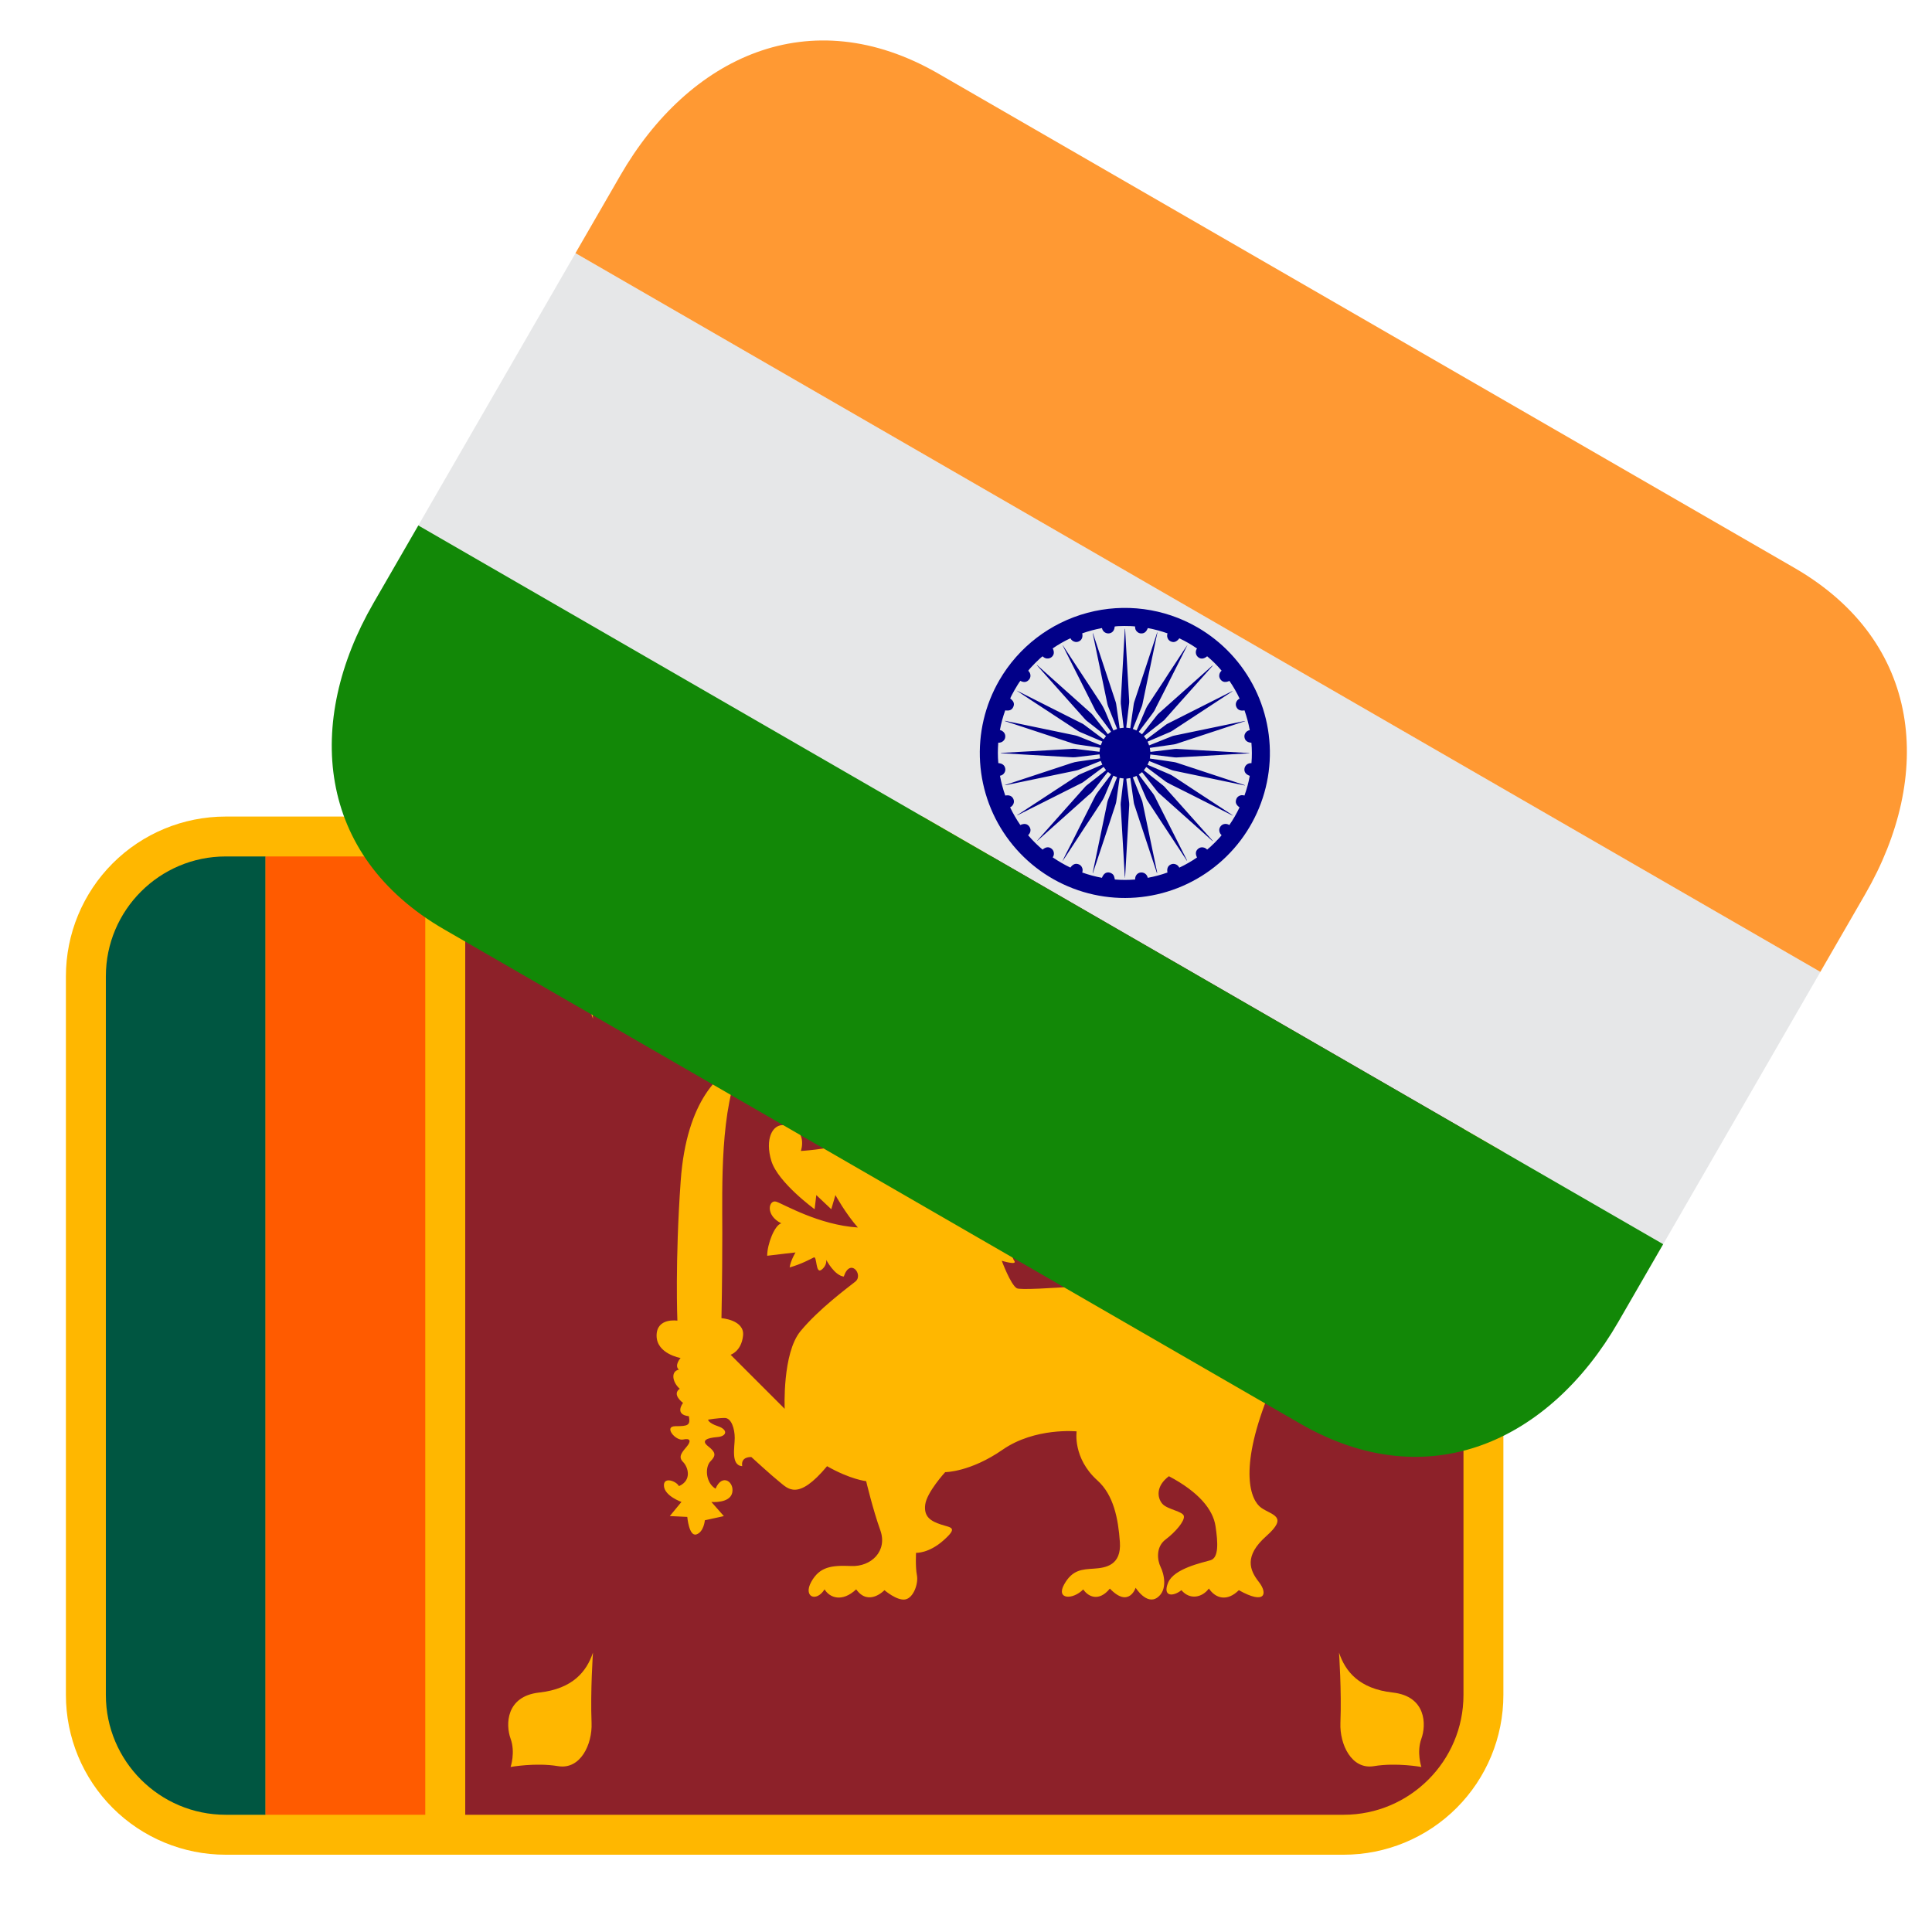 <svg width="150" height="150" viewBox="0 0 150 150" fill="none" xmlns="http://www.w3.org/2000/svg">
<g clip-path="url(#clip0_889_1338)">
<path d="M116.722 131.599C116.722 134.888 115.415 138.042 113.09 140.368C110.764 142.693 107.61 144 104.321 144H17.518C14.229 144 11.075 142.693 8.749 140.368C6.424 138.042 5.117 134.888 5.117 131.599V75.797C5.117 72.508 6.424 69.354 8.749 67.028C11.075 64.703 14.229 63.397 17.518 63.397H104.321C107.61 63.397 110.764 64.703 113.09 67.028C115.415 69.354 116.722 72.508 116.722 75.797V131.599Z" fill="#FFB700"/>
<path d="M104.324 66.495H36.121V140.898H104.324C109.451 140.898 113.624 136.725 113.624 131.598V75.796C113.624 70.668 109.451 66.495 104.324 66.495Z" fill="#8D2129"/>
<path d="M17.519 66.495C12.392 66.495 8.219 70.668 8.219 75.796V131.598C8.219 136.725 12.392 140.898 17.519 140.898H20.619V66.495H17.519Z" fill="#005641"/>
<path d="M20.617 66.495H33.018V140.898H20.617V66.495Z" fill="#FF5B00"/>
<path d="M46.038 79.089C46.038 79.089 45.83 76.116 45.929 73.626C45.995 71.977 45.071 69.984 43.325 70.272C41.58 70.56 39.642 70.207 39.642 70.207C39.642 70.207 40.03 71.335 39.642 72.402C39.255 73.468 39.255 75.694 41.871 75.986C44.488 76.28 45.554 77.635 46.038 79.089ZM103.961 79.089C103.961 79.089 104.168 76.116 104.069 73.626C104.004 71.977 104.928 69.984 106.673 70.272C108.419 70.56 110.356 70.207 110.356 70.207C110.356 70.207 109.969 71.335 110.356 72.402C110.744 73.468 110.744 75.694 108.127 75.986C105.511 76.28 104.444 77.635 103.961 79.089ZM46.038 128.306C46.038 128.306 45.83 131.283 45.929 133.772C45.995 135.421 45.071 137.415 43.325 137.123C41.58 136.832 39.642 137.188 39.642 137.188C39.642 137.188 40.03 136.057 39.642 134.99C39.255 133.924 39.255 131.698 41.871 131.407C44.488 131.115 45.554 129.757 46.038 128.306ZM103.961 128.306C103.961 128.306 104.168 131.283 104.069 133.772C104.004 135.421 104.928 137.415 106.673 137.123C108.419 136.832 110.356 137.188 110.356 137.188C110.356 137.188 109.969 136.057 110.356 134.99C110.744 133.924 110.744 131.698 108.127 131.407C105.511 131.115 104.444 129.757 103.961 128.306ZM62.18 89.36C62.18 89.36 64.022 89.263 65.863 88.777C67.705 88.293 67.122 86.551 67.122 86.551C67.122 86.551 68.768 85.68 69.739 86.551C70.709 87.422 71.871 87.326 71.288 86.163C73.031 85.292 73.806 87.23 73.806 87.23C73.806 87.23 74.677 86.681 74.872 85.937C76.422 85.776 76.714 87.326 77.681 87.131C78.648 86.935 79.327 85.925 79.327 85.925C79.327 85.925 79.519 88.681 77.873 89.36C79.231 91.102 78.84 94.493 78.84 95.368L77.873 94.785C77.873 94.785 78.456 97.497 78.744 97.885C79.033 98.272 77.777 97.885 77.777 97.885C77.777 97.885 78.456 99.726 78.94 100.018C79.423 100.309 88.531 99.435 91.148 99.435C93.764 99.435 97.348 99.047 97.348 96.722C97.348 94.397 94.344 94.59 90.956 95.076C87.564 95.56 85.338 95.464 83.98 94.593C82.623 93.722 81.076 93.495 81.203 95.69C79.135 94.723 80.62 92.655 80.62 92.655C80.62 92.655 78.261 90.073 79.764 87.487C81.265 84.905 87.077 84.127 91.148 86.39C95.218 88.653 96.83 90.522 98.511 90.848C98.446 89.62 100.513 88.718 100.771 90.978C101.028 93.238 98.185 92.785 96.961 92.075C95.736 91.365 93.538 89.233 93.538 89.233C93.538 89.233 93.473 90.525 94.313 91.365C91.988 91.108 91.473 89.363 91.473 89.363C91.473 89.363 91.34 91.232 89.21 91.297C90.76 89.49 90.243 88.005 88.113 87.23C89.341 89.102 88.178 90.717 86.371 90.975C87.598 89.233 86.566 87.23 84.306 86.842C84.628 88.262 83.531 88.65 83.531 88.65C83.531 88.65 83.016 87.357 81.981 88.067C80.945 88.777 80.685 90.33 82.04 91.297C82.88 89.617 84.557 89.747 85.14 90.457C83.398 90.649 83.463 92.267 84.108 93.105C84.752 92.007 85.4 91.685 86.045 92.847C86.69 94.01 88.627 93.945 92.115 93.43C95.603 92.915 98.814 93.294 99.348 96.4C99.8 99.047 97.153 100.34 97.153 100.34C97.153 100.34 100.575 102.923 98.38 108.543C96.186 114.164 97.091 116.486 97.928 117.068C98.765 117.651 100.061 117.713 98.315 119.263C96.57 120.813 97.023 121.914 97.733 122.816C98.442 123.718 98.25 124.623 96.183 123.461C95.277 124.366 94.375 124.106 93.857 123.331C93.34 124.041 92.373 124.236 91.725 123.461C91.08 123.979 90.24 123.979 90.692 122.878C91.145 121.778 93.34 121.328 93.984 121.136C94.629 120.944 94.567 119.778 94.372 118.488C94.177 117.199 93.079 115.841 90.754 114.613C89.722 115.388 89.849 116.29 90.237 116.746C90.624 117.202 91.852 117.329 91.917 117.713C91.982 118.098 91.272 118.941 90.497 119.524C89.722 120.107 89.852 121.139 90.109 121.657C90.367 122.174 90.689 123.445 89.849 124.038C89.009 124.627 88.172 123.272 88.172 123.272C88.172 123.272 87.651 124.887 86.169 123.337C85.329 124.372 84.492 123.985 84.104 123.402C83.264 124.242 81.972 124.177 82.62 123.015C83.267 121.852 84.039 121.849 84.945 121.787C85.85 121.725 87.074 121.533 86.947 119.722C86.82 117.912 86.464 116.073 85.205 114.942C83.267 113.2 83.59 111.132 83.59 111.132C83.59 111.132 80.359 110.809 77.842 112.555C75.325 114.3 73.384 114.297 73.384 114.297C73.384 114.297 71.961 115.847 71.834 116.814C71.707 117.781 72.287 118.107 73.062 118.364C73.837 118.622 74.42 118.557 73.254 119.592C72.088 120.627 71.121 120.559 71.121 120.559C71.121 120.559 71.062 121.654 71.189 122.298C71.316 122.943 70.929 124.062 70.284 124.18C69.639 124.298 68.669 123.461 68.669 123.461C68.669 123.461 67.441 124.754 66.474 123.396C65.377 124.428 64.406 124.044 64.019 123.396C63.374 124.428 62.339 123.979 62.986 122.813C63.634 121.647 64.537 121.517 66.087 121.585C67.637 121.654 68.926 120.423 68.347 118.808C67.767 117.192 67.249 114.998 67.249 114.998C67.249 114.998 66.021 114.867 64.214 113.835C61.954 116.548 61.179 115.58 60.531 115.063C59.883 114.545 58.336 113.125 58.336 113.125C58.336 113.125 57.496 113.06 57.626 113.835C56.721 113.77 57.044 112.35 57.044 111.64C57.044 110.93 56.786 110.09 56.268 110.09C55.751 110.09 54.976 110.22 54.976 110.22C54.976 110.22 54.976 110.475 55.751 110.735C56.526 110.995 56.461 111.513 55.686 111.575C54.911 111.637 54.393 111.829 54.976 112.285C55.559 112.741 55.62 112.995 55.168 113.448C54.715 113.9 54.78 115.125 55.555 115.58C56.073 114.353 57.04 115.066 56.848 115.903C56.656 116.74 55.233 116.613 55.233 116.613L56.2 117.71L54.725 118.033C54.725 118.033 54.65 118.938 54.071 119.13C53.491 119.322 53.361 117.772 53.361 117.772L52.003 117.707L52.908 116.61C52.908 116.61 51.615 116.157 51.55 115.382C51.485 114.607 52.517 114.994 52.713 115.382C53.745 114.929 53.422 113.897 53.035 113.51C52.648 113.122 52.905 112.8 53.292 112.347C53.68 111.894 53.615 111.637 53.035 111.764C52.455 111.891 51.485 110.729 52.452 110.729C53.419 110.729 53.615 110.664 53.484 109.954C52.322 109.827 53.032 108.921 53.032 108.921C53.032 108.921 52.127 108.273 52.775 107.824C52.192 107.309 52.065 106.466 52.709 106.339C52.322 106.017 52.84 105.434 52.84 105.434C52.84 105.434 50.977 105.117 50.977 103.698C50.977 102.278 52.592 102.535 52.592 102.535C52.592 102.535 52.4 98.015 52.849 91.685C53.298 85.354 55.949 83.159 57.564 82.514C55.884 86.067 56.079 92.072 56.079 95.755C56.079 99.438 56.014 102.343 56.014 102.343C56.014 102.343 57.822 102.47 57.691 103.698C57.561 104.925 56.724 105.183 56.724 105.183L60.922 109.38C60.922 109.38 60.73 105.074 62.149 103.354C63.569 101.633 65.764 100.018 66.412 99.5C67.06 98.982 66.012 97.612 65.51 99.113C64.778 99.023 64.152 97.82 64.152 97.82C64.152 97.82 64.217 98.272 63.764 98.595C63.312 98.917 63.442 97.497 63.182 97.628C62.921 97.758 62.215 98.145 61.309 98.403C61.374 97.885 61.762 97.24 61.762 97.24C61.762 97.24 60.599 97.367 59.564 97.497C59.564 96.592 60.144 95.107 60.661 94.98C59.369 94.335 59.694 93.108 60.274 93.3C60.853 93.492 63.566 95.107 66.604 95.302C65.637 94.205 64.862 92.785 64.862 92.785L64.54 93.883L63.377 92.785L63.247 93.883C63.247 93.883 60.404 91.815 59.889 90.138C59.375 88.46 59.955 87.227 60.922 87.36C62.794 87.614 62.18 89.36 62.18 89.36Z" fill="#FFB700"/>
<path d="M44.684 19.652L141.336 75.454L129.129 96.597L32.477 40.795L44.684 19.652Z" fill="#E6E7E8"/>
<path d="M139.308 44.084L72.86 5.72C62.852 -0.058 53.464 4.439 48.167 13.613L44.679 19.654L141.331 75.456L144.819 69.415C150.116 60.241 149.316 49.862 139.308 44.084Z" fill="#FF9933"/>
<path d="M28.989 46.836C23.692 56.01 24.492 66.389 34.5 72.167L100.948 110.531C110.956 116.309 120.344 111.812 125.641 102.638L129.129 96.597L32.477 40.795L28.989 46.836Z" fill="#128807"/>
<path fill-rule="evenodd" clip-rule="evenodd" d="M92.964 48.705C94.893 49.819 96.449 51.48 97.434 53.479C98.419 55.477 98.789 57.723 98.498 59.932C98.206 62.141 97.266 64.214 95.796 65.888C94.326 67.562 92.392 68.763 90.239 69.338C88.087 69.913 85.812 69.837 83.703 69.118C81.594 68.4 79.745 67.072 78.391 65.303C77.036 63.534 76.237 61.403 76.094 59.179C75.952 56.956 76.472 54.74 77.589 52.812C79.085 50.231 81.545 48.349 84.427 47.579C87.309 46.809 90.38 47.214 92.964 48.705ZM84.025 49.172C84.083 49.459 83.996 49.681 83.785 49.787C83.693 49.839 83.585 49.856 83.481 49.837C83.4 49.823 83.324 49.79 83.259 49.74C83.194 49.691 83.142 49.627 83.107 49.553C82.628 49.777 82.168 50.041 81.732 50.341C81.874 50.622 81.841 50.853 81.646 51.016C81.545 51.098 81.416 51.138 81.286 51.126C81.156 51.114 81.036 51.052 80.951 50.954C80.717 51.108 79.947 51.888 79.832 52.079C79.919 52.158 79.978 52.263 79.998 52.378C80.019 52.496 79.995 52.617 79.93 52.718C79.738 52.986 79.493 53.005 79.219 52.861C79.019 53.11 78.496 54.028 78.434 54.232C78.699 54.425 78.78 54.637 78.678 54.866C78.577 55.118 78.378 55.205 78.045 55.153C77.867 55.649 77.729 56.157 77.633 56.677C77.757 56.707 77.869 56.776 77.951 56.875C78.027 56.977 78.064 57.099 78.046 57.228C78.037 57.33 77.996 57.42 77.924 57.498C77.872 57.556 77.806 57.601 77.734 57.629C77.661 57.658 77.583 57.669 77.505 57.662C77.465 58.199 77.46 58.724 77.51 59.248C77.812 59.268 78.002 59.413 78.045 59.66C78.066 59.763 78.05 59.871 78 59.964C77.966 60.034 77.914 60.095 77.851 60.141C77.788 60.188 77.715 60.218 77.637 60.23C77.735 60.756 77.872 61.268 78.049 61.766C78.347 61.707 78.568 61.798 78.674 62.024C78.722 62.127 78.733 62.231 78.708 62.338C78.689 62.413 78.654 62.482 78.605 62.541C78.556 62.601 78.494 62.649 78.425 62.682C78.655 63.164 78.919 63.621 79.217 64.054C79.509 63.921 79.732 63.95 79.888 64.141C79.956 64.221 79.998 64.321 80.009 64.426C80.013 64.589 79.951 64.729 79.823 64.846C80.169 65.251 80.539 65.622 80.946 65.964C81.182 65.76 81.405 65.73 81.602 65.863C81.692 65.926 81.762 66.004 81.8 66.113C81.85 66.27 81.828 66.422 81.733 66.567C82.176 66.869 82.633 67.133 83.104 67.359C83.306 67.087 83.507 67.007 83.76 67.109C83.856 67.148 83.936 67.218 83.987 67.309C84.025 67.374 84.047 67.446 84.054 67.52C84.06 67.595 84.05 67.67 84.023 67.741C84.528 67.92 85.038 68.058 85.553 68.153C85.68 67.846 85.848 67.715 86.092 67.737C86.179 67.747 86.262 67.779 86.334 67.83C86.41 67.881 86.464 67.948 86.493 68.031C86.522 68.11 86.536 68.195 86.556 68.285C87.08 68.328 87.607 68.328 88.131 68.286C88.116 67.955 88.34 67.776 88.525 67.746C88.59 67.734 88.657 67.735 88.722 67.749C88.787 67.763 88.849 67.789 88.903 67.827C88.958 67.865 89.004 67.914 89.04 67.97C89.075 68.026 89.099 68.089 89.11 68.154C89.632 68.057 90.147 67.921 90.641 67.742C90.583 67.448 90.669 67.224 90.896 67.12C90.993 67.07 91.104 67.057 91.209 67.083C91.285 67.099 91.357 67.133 91.418 67.182C91.479 67.231 91.527 67.293 91.56 67.364C92.043 67.137 92.502 66.873 92.936 66.574C92.8 66.298 92.822 66.08 93.002 65.919C93.078 65.846 93.175 65.799 93.28 65.788C93.362 65.78 93.445 65.791 93.522 65.822C93.599 65.852 93.668 65.9 93.722 65.963C93.944 65.806 94.706 65.05 94.845 64.841C94.752 64.761 94.69 64.651 94.67 64.53C94.659 64.469 94.66 64.406 94.674 64.346C94.688 64.285 94.714 64.228 94.751 64.178C94.812 64.086 94.904 64.019 95.01 63.987C95.083 63.967 95.16 63.962 95.235 63.974C95.31 63.986 95.382 64.015 95.445 64.057C95.746 63.622 96.011 63.163 96.237 62.684C95.965 62.489 95.892 62.298 95.986 62.048C96.019 61.953 96.084 61.871 96.169 61.816C96.235 61.773 96.31 61.747 96.388 61.738C96.466 61.73 96.545 61.739 96.618 61.767C96.799 61.27 96.938 60.758 97.032 60.238C96.725 60.123 96.597 59.948 96.616 59.702C96.622 59.636 96.641 59.573 96.672 59.514C96.703 59.456 96.745 59.405 96.796 59.363C96.847 59.322 96.905 59.291 96.968 59.272C97.031 59.253 97.097 59.247 97.163 59.254C97.207 58.726 97.206 58.195 97.159 57.667C96.848 57.643 96.666 57.502 96.623 57.255C96.603 57.15 96.62 57.04 96.673 56.946C96.708 56.878 96.759 56.819 96.822 56.774C96.884 56.729 96.956 56.699 97.032 56.688C96.934 56.166 96.798 55.653 96.623 55.153C96.312 55.211 96.096 55.117 95.996 54.893C95.947 54.796 95.935 54.685 95.961 54.58C95.979 54.505 96.014 54.437 96.063 54.378C96.111 54.319 96.172 54.272 96.242 54.24C96.017 53.76 95.753 53.3 95.452 52.864C95.169 52.996 94.948 52.971 94.79 52.79C94.719 52.71 94.674 52.611 94.661 52.506C94.656 52.424 94.669 52.342 94.701 52.266C94.733 52.191 94.782 52.123 94.845 52.07C94.505 51.664 94.129 51.291 93.722 50.953C93.495 51.148 93.266 51.185 93.072 51.057C92.981 50.998 92.911 50.912 92.871 50.812C92.844 50.735 92.835 50.653 92.846 50.573C92.857 50.492 92.888 50.416 92.935 50.349C92.501 50.047 92.042 49.783 91.562 49.559C91.373 49.813 91.167 49.9 90.946 49.818C90.845 49.785 90.757 49.719 90.698 49.63C90.654 49.564 90.627 49.488 90.618 49.409C90.609 49.33 90.619 49.25 90.646 49.175C90.148 48.997 89.635 48.859 89.114 48.764C89.008 49.059 88.831 49.191 88.592 49.179C88.488 49.176 88.394 49.14 88.311 49.071C88.246 49.021 88.195 48.955 88.163 48.879C88.132 48.803 88.121 48.721 88.131 48.639C87.817 48.587 86.721 48.588 86.543 48.645C86.526 48.933 86.386 49.116 86.15 49.169C86.084 49.182 86.016 49.182 85.951 49.169C85.885 49.155 85.823 49.129 85.767 49.091C85.712 49.053 85.665 49.004 85.629 48.948C85.593 48.891 85.568 48.828 85.557 48.762C85.037 48.86 84.525 48.997 84.025 49.172Z" fill="#010088"/>
<path fill-rule="evenodd" clip-rule="evenodd" d="M87.344 68.101C87.337 68.071 87.327 68.047 87.326 68.018C87.222 66.169 87.116 64.32 87.006 62.471L87.014 62.319C87.085 61.721 87.16 61.127 87.226 60.528C87.234 60.5 87.238 60.47 87.238 60.441C87.135 60.424 87.037 60.415 86.927 60.398L86.912 60.492C86.834 61.065 86.746 61.635 86.67 62.209C86.65 62.363 86.596 62.505 86.549 62.65C86.296 63.429 86.033 64.205 85.782 64.986L84.86 67.762C84.86 67.77 84.857 67.777 84.853 67.783C84.848 67.789 84.841 67.794 84.834 67.796L84.844 67.731C85.161 66.225 85.468 64.714 85.784 63.207C85.844 62.912 85.911 62.624 85.963 62.325C85.993 62.176 86.052 62.041 86.107 61.902C86.261 61.512 86.425 61.123 86.574 60.73C86.614 60.639 86.652 60.548 86.687 60.457L86.73 60.345C86.634 60.301 86.544 60.266 86.447 60.224C86.426 60.26 86.407 60.298 86.389 60.339C86.186 60.812 85.975 61.282 85.784 61.76C85.678 62.021 85.524 62.248 85.371 62.482L84.985 63.077C84.719 63.475 84.46 63.875 84.193 64.271L83.656 65.096L82.74 66.494C82.65 66.623 82.567 66.76 82.476 66.885L82.704 66.407L83.229 65.389L83.685 64.475C83.843 64.163 84 63.852 84.156 63.54L84.464 62.931L84.952 61.966C85.032 61.792 85.132 61.628 85.25 61.478C85.41 61.271 85.568 61.061 85.725 60.848C85.883 60.64 86.04 60.433 86.194 60.227L86.266 60.119L86.022 59.932C85.978 59.987 85.933 60.041 85.886 60.093L84.894 61.365C84.772 61.534 84.606 61.659 84.448 61.792C83.165 62.941 81.879 64.088 80.592 65.232C80.567 65.251 80.548 65.273 80.514 65.286C80.523 65.268 80.535 65.253 80.55 65.242C81.296 64.398 82.045 63.558 82.797 62.72L84.287 61.047L84.383 60.963C84.855 60.597 85.321 60.222 85.796 59.858C85.82 59.834 85.846 59.813 85.874 59.794L85.683 59.545C85.657 59.566 85.627 59.579 85.603 59.601L84.149 60.685C84.115 60.714 84.079 60.739 84.041 60.761C82.37 61.597 80.701 62.435 79.034 63.277C79.011 63.292 78.984 63.301 78.957 63.303L79.025 63.256L83.708 60.187C83.75 60.159 83.794 60.135 83.841 60.117L85.497 59.404C85.529 59.394 85.552 59.381 85.584 59.369C85.539 59.269 85.507 59.181 85.464 59.078C85.436 59.087 85.41 59.097 85.386 59.108C84.823 59.33 84.264 59.554 83.71 59.779C83.653 59.797 83.595 59.813 83.535 59.827C81.73 60.205 79.929 60.576 78.119 60.953C78.084 60.961 78.047 60.964 78.009 60.962L78.063 60.938C79.673 60.409 81.281 59.878 82.887 59.346C82.978 59.318 83.068 59.288 83.158 59.255C83.345 59.191 83.536 59.147 83.732 59.123L85.309 58.896C85.344 58.892 85.373 58.883 85.411 58.88L85.368 58.571L85.274 58.58L83.489 58.791C83.422 58.798 83.355 58.8 83.287 58.798C81.456 58.695 79.617 58.588 77.783 58.483C77.749 58.48 77.714 58.48 77.683 58.462L77.763 58.454L81.418 58.248C82.056 58.213 82.693 58.175 83.329 58.136L83.479 58.142C84.079 58.216 84.677 58.288 85.273 58.358C85.3 58.363 85.33 58.366 85.364 58.368L85.407 58.06C85.374 58.051 85.351 58.049 85.324 58.043C84.722 57.955 84.123 57.873 83.519 57.782C83.397 57.762 83.276 57.716 83.156 57.677L79.46 56.457C78.993 56.307 78.52 56.15 78.053 55.996C78.034 55.99 78.018 55.977 78.007 55.961C78.143 55.99 78.279 56.018 78.416 56.044C80.112 56.398 81.808 56.75 83.501 57.099C83.635 57.126 83.76 57.184 83.884 57.232L85.368 57.828L85.461 57.858L85.584 57.575L85.35 57.472L84.374 57.056L83.831 56.825C83.788 56.806 83.747 56.785 83.709 56.76L82.781 56.15L82.231 55.79L81.286 55.168L79.904 54.265C79.57 54.048 79.248 53.832 78.919 53.61C78.976 53.637 79.042 53.663 79.101 53.697L80.309 54.306L81.906 55.111L83.229 55.778L84.06 56.194C84.094 56.214 84.127 56.235 84.158 56.258L85.015 56.9L85.623 57.355L85.689 57.394C85.746 57.312 85.807 57.238 85.87 57.15C85.821 57.106 85.763 57.06 85.713 57.017C85.343 56.728 84.974 56.438 84.607 56.147L84.375 55.969C84.333 55.936 84.293 55.899 84.258 55.859C83.285 54.771 82.321 53.685 81.349 52.599L80.541 51.69C80.518 51.664 80.498 51.636 80.483 51.605L80.669 51.769L82.924 53.782C83.526 54.321 84.141 54.865 84.743 55.406L84.842 55.513C85.215 55.983 85.58 56.455 85.957 56.93L86.013 57.001C86.093 56.938 86.176 56.876 86.262 56.813C86.246 56.784 86.227 56.757 86.207 56.73C85.844 56.25 85.483 55.768 85.125 55.284L85.049 55.166C84.206 53.497 83.371 51.827 82.528 50.156C82.515 50.136 82.51 50.113 82.513 50.089L82.549 50.151C83.507 51.61 84.467 53.069 85.428 54.529C85.587 54.77 85.727 55.03 85.838 55.297C86.02 55.743 86.214 56.181 86.405 56.625L86.444 56.71L86.731 56.596L86.702 56.511L86.031 54.837C86.01 54.781 85.993 54.724 85.98 54.668C85.601 52.852 85.224 51.037 84.849 49.223C84.842 49.201 84.839 49.179 84.841 49.156C84.871 49.177 84.871 49.206 84.877 49.227C85.192 50.174 85.505 51.12 85.816 52.065L86.624 54.508C86.637 54.555 86.648 54.602 86.658 54.649L86.911 56.41C86.92 56.451 86.921 56.49 86.928 56.542L87.243 56.501C87.242 56.472 87.233 56.445 87.234 56.419C87.164 55.825 87.092 55.229 87.019 54.634C87.014 54.566 87.013 54.499 87.017 54.431C87.118 52.584 87.222 50.738 87.329 48.893C87.331 48.858 87.33 48.829 87.343 48.798L87.355 48.862L87.537 52.112L87.669 54.403C87.67 54.489 87.674 54.579 87.658 54.663C87.592 55.245 87.523 55.825 87.45 56.405C87.45 56.432 87.449 56.463 87.445 56.497L87.756 56.537L87.765 56.458C87.85 55.879 87.933 55.3 88.015 54.722C88.031 54.572 88.083 54.437 88.129 54.298C88.418 53.416 88.715 52.536 89.005 51.653C89.282 50.802 89.562 49.961 89.843 49.108C89.842 49.104 89.849 49.096 89.864 49.086L89.764 49.566C89.415 51.264 89.062 52.961 88.703 54.657C88.677 54.792 88.62 54.922 88.57 55.048C88.395 55.476 88.224 55.907 88.056 56.342C88.023 56.424 87.984 56.502 87.951 56.594L88.233 56.712L88.291 56.612L88.722 55.599C88.806 55.402 88.893 55.213 88.971 55.018C89.027 54.889 89.097 54.767 89.182 54.654L89.57 54.061L90.355 52.873C90.496 52.66 90.629 52.44 90.77 52.227C90.956 51.95 91.14 51.671 91.322 51.39C91.457 51.186 91.59 50.981 91.722 50.775C91.878 50.533 92.039 50.295 92.204 50.061C92.17 50.131 92.134 50.203 92.095 50.278C91.94 50.592 91.783 50.907 91.623 51.221L90.903 52.65L90.501 53.453L89.795 54.841L89.695 55.048C89.614 55.234 89.479 55.388 89.364 55.553L88.81 56.288C88.709 56.429 88.6 56.565 88.494 56.706C88.47 56.74 88.448 56.78 88.412 56.817C88.498 56.885 88.577 56.943 88.664 57.009C88.715 56.952 88.756 56.895 88.803 56.838C89.158 56.389 89.513 55.938 89.866 55.484C89.893 55.452 89.93 55.423 89.961 55.39C91.306 54.197 92.643 52.998 93.987 51.8C94.05 51.746 94.106 51.692 94.181 51.649L94.105 51.742C93.267 52.684 92.422 53.617 91.587 54.557C91.2 55.001 90.809 55.442 90.414 55.881C90.383 55.918 90.346 55.951 90.306 55.978L88.882 57.099C88.86 57.113 88.837 57.131 88.812 57.153C88.883 57.24 88.936 57.318 89.004 57.403L89.081 57.35L90.515 56.272C90.567 56.237 90.612 56.201 90.667 56.18L95.623 53.681C95.652 53.67 95.677 53.657 95.712 53.656C95.691 53.672 95.668 53.687 95.644 53.701L90.992 56.754C90.945 56.783 90.899 56.808 90.851 56.83L89.189 57.54L89.1 57.579L89.217 57.87L89.297 57.84C89.852 57.617 90.409 57.394 90.968 57.172C91.03 57.146 91.095 57.127 91.16 57.114C92.969 56.736 94.778 56.361 96.587 55.988C96.616 55.983 96.639 55.974 96.676 55.983L96.609 56.009C95.805 56.279 94.997 56.545 94.187 56.807C93.221 57.125 92.257 57.443 91.295 57.763C91.244 57.778 91.194 57.789 91.145 57.796L89.361 58.052L89.272 58.065C89.288 58.171 89.299 58.27 89.317 58.377L89.41 58.366L91.212 58.15L91.349 58.145C93.216 58.254 95.079 58.36 96.939 58.464C96.968 58.465 96.995 58.472 97.02 58.485C96.93 58.491 96.841 58.496 96.752 58.499L91.354 58.808C91.306 58.81 91.258 58.809 91.211 58.804C90.609 58.734 90.004 58.659 89.408 58.59L89.313 58.576C89.305 58.684 89.288 58.781 89.275 58.886L89.358 58.904C89.953 58.992 90.551 59.069 91.147 59.166C91.296 59.188 91.441 59.243 91.588 59.292L94.08 60.114C94.853 60.371 95.623 60.622 96.399 60.879C96.468 60.9 96.539 60.923 96.61 60.949C96.627 60.958 96.644 60.964 96.662 60.987L96.411 60.934C94.655 60.572 92.901 60.206 91.149 59.837C91.014 59.812 90.884 59.751 90.757 59.702L89.698 59.278L89.317 59.124L89.222 59.09C89.18 59.184 89.146 59.275 89.096 59.375L89.338 59.482L90.209 59.857C90.428 59.949 90.657 60.043 90.882 60.146C90.981 60.194 91.073 60.258 91.168 60.32C91.37 60.448 91.566 60.586 91.777 60.719L92.955 61.496L93.488 61.844L94.691 62.633C94.975 62.822 95.271 63.011 95.553 63.198C95.624 63.244 95.692 63.292 95.759 63.343L95.528 63.234L94.586 62.756L93.416 62.169L92.537 61.722C92.13 61.52 91.717 61.311 91.307 61.108C91.084 60.992 90.848 60.884 90.628 60.759C90.501 60.69 90.384 60.59 90.269 60.505L89.52 59.944L89.041 59.585L88.991 59.556C88.933 59.638 88.873 59.721 88.809 59.805L90.273 60.959C90.419 61.069 90.521 61.211 90.642 61.343L94.118 65.24C94.144 65.261 94.164 65.288 94.175 65.32C94.143 65.293 94.111 65.268 94.077 65.243L90.795 62.311L89.929 61.538C89.903 61.51 89.868 61.474 89.842 61.437C89.469 60.965 89.095 60.49 88.72 60.012L88.668 59.952L88.416 60.134L88.474 60.218C88.837 60.7 89.199 61.183 89.558 61.665C89.586 61.703 89.612 61.746 89.636 61.795L92.135 66.75C92.146 66.776 92.161 66.809 92.162 66.847C92.146 66.825 92.133 66.803 92.121 66.782L90.633 64.521C90.115 63.728 89.594 62.933 89.068 62.136C89.034 62.086 89.007 62.031 88.987 61.974L88.275 60.319L88.241 60.242C88.143 60.279 88.053 60.317 87.95 60.355L87.982 60.433C88.2 60.99 88.425 61.551 88.646 62.107C88.673 62.167 88.692 62.23 88.705 62.294L89.838 67.723C89.842 67.748 89.841 67.774 89.834 67.799C89.828 67.771 89.812 67.746 89.803 67.723C89.221 65.957 88.638 64.192 88.052 62.427C88.039 62.387 88.031 62.346 88.027 62.304L87.769 60.491C87.766 60.464 87.761 60.436 87.755 60.407C87.652 60.424 87.555 60.436 87.451 60.457C87.447 60.48 87.446 60.505 87.45 60.531L87.669 62.345C87.673 62.397 87.675 62.45 87.674 62.503L87.356 68.039C87.357 68.066 87.352 68.092 87.341 68.116L87.337 68.113L87.344 68.101Z" fill="#010088"/>
<path fill-rule="evenodd" clip-rule="evenodd" d="M87.328 68.093L87.338 68.159C87.329 68.158 87.326 68.162 87.316 68.159C87.326 68.136 87.323 68.116 87.331 68.094L87.328 68.093Z" fill="#010088"/>
</g>
<defs>
<clipPath id="clip0_889_1338">
<rect width="150" height="150" fill="white"/>
</clipPath>
</defs>
</svg>

